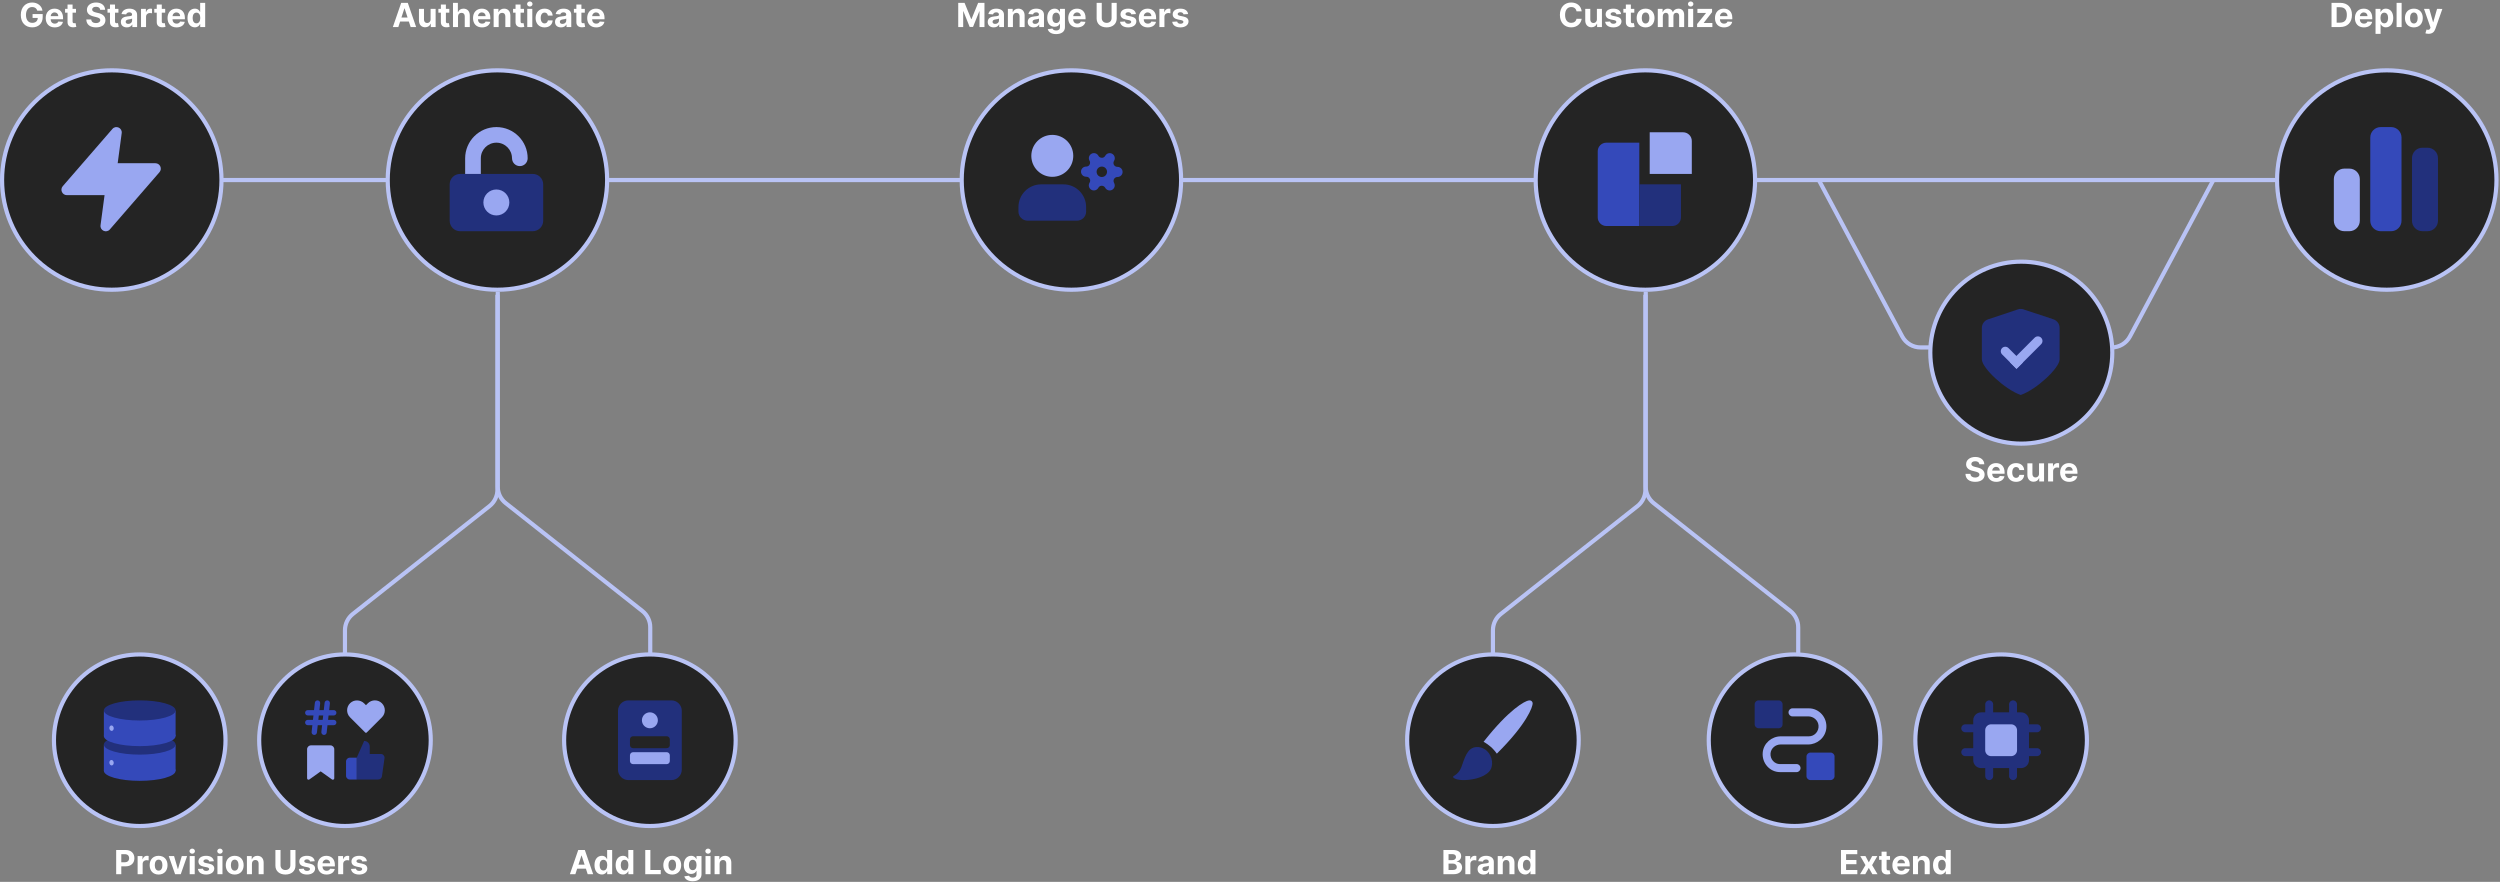 <svg width="1202" height="424" viewBox="0 0 1202 424" fill="none" xmlns="http://www.w3.org/2000/svg">
<rect x="0" y="0" width="1202" height="424" fill="#808080" stroke="none"/>
<defs>
  <style>
      .svg-stroke {
        stroke: #B9C3F5; // #908bff;
        stroke-width: 2;
      }
      .svg-fill {
        fill: #99A7F1; //#635DFF;
      }
      .svg-fill-light {
        fill: #22307C; //#D0CEFF;
      }
      .svg-fill-lightest {
        fill: #3449BA; // #A5A0FF;
      }
      .svg-bg-fill {
        fill: #242424;
      }
  </style>
</defs>
<g clip-path="url(#clip0_8_149)">
<path d="M874.474 86.557L914.583 161.755C916.321 165.014 919.713 167.049 923.406 167.049H1015.27C1018.96 167.049 1022.36 165.014 1024.09 161.755L1064.2 86.557" class="svg-stroke"/>
<path d="M106.927 86.557C738.384 86.557 470.118 86.557 1101.57 86.557" class="svg-stroke"/>
<path d="M239.332 140.298V234.041C239.332 237.102 240.733 239.994 243.136 241.89L308.833 293.752C311.235 295.649 312.637 298.541 312.637 301.601V324.279" class="svg-stroke"/>
<path d="M239.163 141.735V235.478C239.163 238.539 237.762 241.431 235.359 243.327L169.662 295.19C167.26 297.086 165.858 299.978 165.858 303.039V325.716" class="svg-stroke"/>
<path d="M791.275 140.298V234.041C791.275 237.102 792.676 239.994 795.078 241.89L860.776 293.752C863.178 295.649 864.58 298.541 864.58 301.601V324.279" class="svg-stroke"/>
<path d="M791.106 141.735V235.478C791.106 238.539 789.705 241.431 787.302 243.327L721.605 295.19C719.203 297.086 717.801 299.978 717.801 303.039V325.716" class="svg-stroke"/>
<path d="M53.745 139.302C82.875 139.302 106.489 115.687 106.489 86.557C106.489 57.427 82.875 33.812 53.745 33.812C24.615 33.812 1 57.427 1 86.557C1 115.687 24.615 139.302 53.745 139.302Z" class="svg-bg-fill svg-stroke"/>
<path fill-rule="evenodd" clip-rule="evenodd" d="M54.534 93.831H32.151C29.915 93.831 28.714 91.199 30.18 89.509L54.05 61.987C55.714 60.07 58.849 61.486 58.516 63.999L54.534 93.831Z" class="svg-fill"/>
<path fill-rule="evenodd" clip-rule="evenodd" d="M52.318 78.477H74.704C76.94 78.477 78.141 81.108 76.675 82.798L52.802 110.323C51.138 112.24 48.003 110.824 48.336 108.311L52.318 78.477Z" class="svg-fill"/>
<path d="M239.164 139.302C268.294 139.302 291.909 115.687 291.909 86.557C291.909 57.427 268.294 33.812 239.164 33.812C210.034 33.812 186.419 57.427 186.419 86.557C186.419 115.687 210.034 139.302 239.164 139.302Z" class="svg-bg-fill svg-stroke"/>
<path d="M256.155 111.164H221.221C218.452 111.164 216.208 108.919 216.208 106.15V88.635C216.208 85.865 218.452 83.621 221.221 83.621H256.155C258.924 83.621 261.169 85.865 261.169 88.635V106.15C261.169 108.919 258.924 111.164 256.155 111.164Z" class="svg-fill-light"/>
<path d="M238.651 103.59C242.099 103.59 244.895 100.795 244.895 97.347C244.895 93.898 242.099 91.103 238.651 91.103C235.203 91.103 232.408 93.898 232.408 97.347C232.408 100.795 235.203 103.59 238.651 103.59Z" class="svg-fill"/>
<path d="M231.184 83.621V76.088C231.184 71.951 234.537 68.597 238.675 68.597C242.813 68.597 246.166 71.951 246.166 76.088L246.19 76.109C246.19 78.182 247.871 79.863 249.944 79.863C252.017 79.863 253.698 78.182 253.698 76.109L253.704 76.127C253.707 67.828 246.977 61.097 238.675 61.097C230.376 61.097 223.646 67.828 223.646 76.13V83.621" class="svg-fill"/>
<path d="M515.135 139.302C544.265 139.302 567.88 115.687 567.88 86.557C567.88 57.427 544.265 33.812 515.135 33.812C486.005 33.812 462.39 57.427 462.39 86.557C462.39 115.687 486.005 139.302 515.135 139.302Z" class="svg-bg-fill svg-stroke"/>
<path d="M495.859 74.937C495.859 69.369 500.375 64.852 505.943 64.852C511.514 64.852 516.027 69.369 516.027 74.937C516.027 80.505 511.511 85.021 505.943 85.021C500.375 85.021 495.859 80.508 495.859 74.937Z" class="svg-fill"/>
<path d="M492.872 91.83C494.919 89.783 497.694 88.634 500.59 88.634H511.296C514.192 88.634 516.967 89.783 519.015 91.83C521.062 93.878 522.211 96.653 522.211 99.549V101.723C522.211 104.139 520.252 106.098 517.836 106.098H494.05C491.634 106.098 489.675 104.139 489.675 101.723V99.549C489.675 96.656 490.824 93.878 492.872 91.83Z" class="svg-fill-light"/>
<path d="M539.413 81.443C538.948 80.642 538.097 80.203 537.23 80.226C537.23 80.223 537.227 80.22 537.227 80.218C536.576 80.223 535.943 79.893 535.595 79.29C535.242 78.68 535.274 77.952 535.616 77.389C535.613 77.386 535.61 77.383 535.607 77.38C535.625 77.354 535.645 77.327 535.66 77.298C536.338 76.134 535.946 74.641 534.779 73.96C533.616 73.282 532.122 73.674 531.441 74.841C531.424 74.871 531.409 74.903 531.394 74.932C531.391 74.932 531.388 74.932 531.383 74.929C531.223 75.212 530.994 75.457 530.693 75.63C529.803 76.146 528.663 75.843 528.148 74.953C528.142 74.944 528.139 74.935 528.133 74.924C528.127 74.924 528.121 74.926 528.118 74.926C528.101 74.894 528.089 74.865 528.071 74.832C527.397 73.665 525.903 73.268 524.736 73.942C523.602 74.599 523.198 76.031 523.799 77.183C523.826 77.221 523.85 77.257 523.873 77.295C524.389 78.185 524.085 79.325 523.195 79.84C522.916 80.002 522.612 80.082 522.312 80.091V80.094C522.279 80.091 522.247 80.088 522.212 80.088C520.865 80.076 519.76 81.157 519.749 82.504C519.737 83.85 520.818 84.955 522.164 84.966C522.197 84.966 522.229 84.964 522.262 84.964V84.966C522.916 84.955 523.558 85.288 523.911 85.894C524.268 86.513 524.232 87.25 523.879 87.815L523.882 87.818C523.864 87.845 523.847 87.871 523.829 87.898C523.151 89.061 523.543 90.555 524.71 91.236C525.873 91.913 527.367 91.521 528.048 90.355C528.062 90.328 528.074 90.302 528.089 90.275H528.092C528.251 89.984 528.487 89.727 528.796 89.548C529.686 89.032 530.826 89.335 531.341 90.225C531.353 90.243 531.362 90.263 531.371 90.281C531.374 90.281 531.377 90.281 531.377 90.281C531.783 91.044 532.582 91.566 533.507 91.575C534.853 91.586 535.958 90.505 535.969 89.159C535.975 88.676 535.837 88.225 535.598 87.845L535.601 87.842C535.13 86.961 535.436 85.859 536.308 85.355C536.588 85.193 536.895 85.114 537.195 85.105C537.195 85.102 537.195 85.102 537.198 85.099C537.649 85.12 538.108 85.017 538.527 84.775C539.69 84.1 540.088 82.61 539.413 81.443ZM531.925 83.862C531.226 85.058 529.691 85.464 528.492 84.766C527.296 84.068 526.89 82.533 527.588 81.334C528.286 80.138 529.821 79.731 531.02 80.43C532.216 81.128 532.623 82.666 531.925 83.862Z" class="svg-fill-lightest"/>
<path d="M791.106 139.302C820.236 139.302 843.85 115.687 843.85 86.557C843.85 57.427 820.236 33.812 791.106 33.812C761.975 33.812 738.361 57.427 738.361 86.557C738.361 115.687 761.975 139.302 791.106 139.302Z" class="svg-bg-fill svg-stroke"/>
<path d="M772.309 68.607H788.176V108.66H772.309C771.216 108.66 770.167 108.225 769.395 107.451C768.622 106.677 768.188 105.626 768.188 104.531V72.737C768.188 71.641 768.622 70.591 769.395 69.817C770.167 69.042 771.216 68.607 772.309 68.607Z" class="svg-fill-lightest"/>
<path d="M804.073 108.66H788.176V88.634H808.202V104.531C808.202 105.626 807.767 106.677 806.993 107.451C806.218 108.225 805.168 108.66 804.073 108.66Z" class="svg-fill-light"/>
<path d="M793.182 63.601H809.228C810.339 63.601 811.405 64.042 812.191 64.828C812.977 65.614 813.419 66.68 813.419 67.792V83.627H793.182V63.601Z" class="svg-fill"/>
<path d="M1147.57 139.302C1176.7 139.302 1200.31 115.687 1200.31 86.557C1200.31 57.427 1176.7 33.812 1147.57 33.812C1118.44 33.812 1094.82 57.427 1094.82 86.557C1094.82 115.687 1118.44 139.302 1147.57 139.302Z" class="svg-bg-fill svg-stroke"/>
<path d="M1127.15 81.064H1129.56C1132.34 81.064 1134.6 83.322 1134.6 86.107V106.121C1134.6 108.906 1132.34 111.164 1129.56 111.164H1127.15C1124.37 111.164 1122.11 108.906 1122.11 106.121V86.107C1122.11 83.322 1124.37 81.064 1127.15 81.064Z" class="svg-fill"/>
<path d="M1164.73 71.017H1167.13C1169.92 71.017 1172.18 73.274 1172.18 76.06V106.121C1172.18 108.906 1169.92 111.164 1167.13 111.164H1164.73C1161.94 111.164 1159.68 108.906 1159.68 106.121V76.06C1159.68 73.274 1161.94 71.017 1164.73 71.017Z" class="svg-fill-light"/>
<path d="M1144.64 61.097H1149.65C1152.41 61.097 1154.65 63.347 1154.65 66.123V106.139C1154.65 108.914 1152.41 111.164 1149.65 111.164H1144.64C1141.87 111.164 1139.63 108.914 1139.63 106.139V66.123C1139.63 63.347 1141.87 61.097 1144.64 61.097Z" class="svg-fill-lightest"/>
<path d="M971.842 213.303C996.004 213.303 1015.59 193.715 1015.59 169.553C1015.59 145.391 996.004 125.803 971.842 125.803C947.68 125.803 928.092 145.391 928.092 169.553C928.092 193.715 947.68 213.303 971.842 213.303Z" class="svg-bg-fill svg-stroke"/>
<path fill-rule="evenodd" clip-rule="evenodd" d="M987.287 153.537L972.818 148.719C972.414 148.582 971.99 148.517 971.569 148.519C971.147 148.517 970.723 148.582 970.316 148.719L955.851 153.537C954.075 154.129 952.876 155.791 952.876 157.664V172.934L952.895 172.99C953.18 177.088 963.824 187.149 971.493 189.882H971.644C979.313 187.149 989.959 177.088 990.242 172.99L990.259 172.934V157.664C990.259 155.791 989.063 154.129 987.287 153.537Z" class="svg-fill-light"/>
<path fill-rule="evenodd" clip-rule="evenodd" d="M981.376 165.501L969.532 177.346L966.404 174.218L978.248 162.373C979.113 161.509 980.514 161.509 981.376 162.373C982.241 163.238 982.241 164.639 981.376 165.501Z" class="svg-fill"/>
<path fill-rule="evenodd" clip-rule="evenodd" d="M962.611 170.408L969.542 177.339L972.604 174.276L965.673 167.346C964.828 166.5 963.456 166.5 962.611 167.346C961.766 168.191 961.766 169.562 962.611 170.408Z" class="svg-fill"/>
<path d="M862.808 397.147C885.587 397.147 904.054 378.68 904.054 355.901C904.054 333.121 885.587 314.655 862.808 314.655C840.029 314.655 821.562 333.121 821.562 355.901C821.562 378.68 840.029 397.147 862.808 397.147Z" class="svg-bg-fill svg-stroke"/>
<path d="M857.059 348.258V338.649C857.059 337.598 856.198 336.736 855.148 336.736H845.554C844.504 336.736 843.644 337.598 843.644 338.649V348.237C843.644 349.289 844.504 350.151 845.554 350.151H855.127C856.198 350.172 857.059 349.31 857.059 348.258Z" class="svg-fill-light"/>
<path d="M855.834 367.384C853.152 367.384 851.006 365.002 851.274 362.174C851.522 359.728 853.709 357.942 856.103 357.942H869.329C873.724 357.942 877.665 354.646 878.098 350.117C878.593 344.949 874.632 340.569 869.7 340.569H861.797C860.766 340.569 859.92 341.441 859.92 342.504C859.92 343.567 860.766 344.439 861.797 344.439H869.432C871.867 344.439 874.095 346.247 874.343 348.735C874.632 351.605 872.445 354.029 869.7 354.029H856.206C851.852 354.029 847.952 357.304 847.519 361.77C847.024 366.894 850.944 371.232 855.834 371.232H863.82C864.851 371.232 865.697 370.361 865.697 369.297C865.697 368.234 864.851 367.362 863.82 367.362H855.834V367.384Z" class="svg-fill"/>
<path d="M882.05 373.179V363.726C882.05 362.69 881.185 361.84 880.129 361.84H870.479C869.423 361.84 868.558 362.69 868.558 363.726V373.179C868.558 374.215 869.423 375.065 870.479 375.065H880.108C881.185 375.065 882.05 374.215 882.05 373.179Z" class="svg-fill-lightest"/>
<path d="M962.143 397.147C984.922 397.147 1003.39 378.68 1003.39 355.901C1003.39 333.121 984.922 314.655 962.143 314.655C939.364 314.655 920.897 333.121 920.897 355.901C920.897 378.68 939.364 397.147 962.143 397.147Z" class="svg-bg-fill svg-stroke"/>
<path d="M965.977 369.301H958.312V369.285V373.161C958.312 374.213 957.459 375.065 956.408 375.065C955.356 375.065 954.504 374.213 954.504 373.161V369.285V369.301H952.534C950.44 369.301 948.741 367.604 948.741 365.508V363.545H948.764H944.883C943.831 363.545 942.979 362.692 942.979 361.641C942.979 360.589 943.831 359.736 944.883 359.736H948.759H948.737V352.07H948.759H944.883C943.831 352.07 942.979 351.217 942.979 350.163C942.979 349.112 943.831 348.259 944.883 348.259H948.759H948.737V346.296C948.737 344.202 950.433 342.503 952.529 342.503H954.499V342.519V338.64C954.499 337.589 955.352 336.736 956.403 336.736C957.455 336.736 958.308 337.589 958.308 338.64V342.517V342.501H965.972V342.517V338.64C965.972 337.589 966.825 336.736 967.876 336.736C968.928 336.736 969.781 337.589 969.781 338.64V342.517V342.501H971.744C973.837 342.501 975.536 344.197 975.536 346.293V348.256H975.523H979.399C980.451 348.256 981.303 349.109 981.303 350.161C981.303 351.212 980.451 352.065 979.399 352.065H975.523H975.536V359.73H975.523H979.399C980.451 359.73 981.303 360.582 981.303 361.634C981.303 362.685 980.451 363.538 979.399 363.538H975.523H975.536V365.501C975.536 367.595 973.84 369.294 971.744 369.294H969.781V369.278V373.154C969.781 374.206 968.928 375.059 967.876 375.059C966.825 375.059 965.972 374.206 965.972 373.154V369.278" class="svg-fill-light"/>
<path d="M957.36 348.245H966.922C968.511 348.245 969.799 349.533 969.799 351.122V360.679C969.799 362.268 968.511 363.556 966.922 363.556H957.36C955.772 363.556 954.483 362.268 954.483 360.679V351.122C954.483 349.533 955.772 348.245 957.36 348.245Z" class="svg-fill"/>
<path d="M312.467 397.147C335.246 397.147 353.713 378.68 353.713 355.901C353.713 333.121 335.246 314.655 312.467 314.655C289.688 314.655 271.221 333.121 271.221 355.901C271.221 378.68 289.688 397.147 312.467 397.147Z" class="svg-bg-fill svg-stroke"/>
<path d="M322.798 336.736H302.135C299.374 336.736 297.135 338.975 297.135 341.736V370.065C297.135 372.827 299.374 375.065 302.135 375.065H322.798C325.56 375.065 327.798 372.827 327.798 370.065V341.736C327.798 338.975 325.56 336.736 322.798 336.736Z" class="svg-fill-light"/>
<path d="M320.55 353.984H304.385C303.557 353.984 302.885 354.656 302.885 355.484V358.233C302.885 359.062 303.557 359.733 304.385 359.733H320.55C321.378 359.733 322.05 359.062 322.05 358.233V355.484C322.05 354.656 321.378 353.984 320.55 353.984Z" class="svg-bg-fill"/>
<path d="M320.55 361.65H304.385C303.557 361.65 302.885 362.322 302.885 363.15V365.899C302.885 366.728 303.557 367.399 304.385 367.399H320.55C321.378 367.399 322.05 366.728 322.05 365.899V363.15C322.05 362.322 321.378 361.65 320.55 361.65Z" class="svg-fill"/>
<path d="M312.467 350.151C314.584 350.151 316.3 348.435 316.3 346.318C316.3 344.201 314.584 342.485 312.467 342.485C310.35 342.485 308.634 344.201 308.634 346.318C308.634 348.435 310.35 350.151 312.467 350.151Z" class="svg-fill"/>
<path d="M717.801 397.147C740.581 397.147 759.047 378.68 759.047 355.901C759.047 333.121 740.581 314.655 717.801 314.655C695.022 314.655 676.556 333.121 676.556 355.901C676.556 378.68 695.022 397.147 717.801 397.147Z" class="svg-bg-fill svg-stroke"/>
<path d="M717.963 360.244C718.581 360.9 719.156 361.605 719.683 362.354C733.995 348.191 737.075 339.774 736.888 338.009C736.856 337.698 736.714 337.414 736.495 337.193C736.491 337.188 736.383 337.082 736.383 337.082L736.376 337.076C736.081 336.787 735.56 336.704 735.152 336.747C733.204 336.949 725.471 341.129 713.303 356.666C716.258 358.271 717.963 360.244 717.963 360.244Z" class="svg-fill"/>
<path d="M714.996 361.134C714.996 361.134 712.225 358.219 708.377 359.479C704.53 360.74 703.48 367.391 702.183 369.808C700.885 372.222 699.343 372.779 698.77 373.255C698.148 373.776 699.733 374.919 702.927 375.049C706.934 375.214 713.21 374.132 716.033 370.91C718.315 368.306 717.629 363.668 714.996 361.134Z" class="svg-fill-light"/>
<path d="M67.183 397.147C89.963 397.147 108.429 378.68 108.429 355.901C108.429 333.121 89.963 314.655 67.183 314.655C44.404 314.655 25.938 333.121 25.938 355.901C25.938 378.68 44.404 397.147 67.183 397.147Z" class="svg-bg-fill svg-stroke"/>
<path d="M67.183 375.43C76.709 375.43 84.431 373.262 84.431 370.587C84.431 367.913 76.709 365.744 67.183 365.744C57.657 365.744 49.935 367.913 49.935 370.587C49.935 373.262 57.657 375.43 67.183 375.43Z" class="svg-fill-lightest"/>
<path d="M84.429 358.072H49.935V370.6H84.429V358.072Z" class="svg-fill-lightest"/>
<path d="M67.183 362.826C76.709 362.826 84.431 360.658 84.431 357.983C84.431 355.309 76.709 353.14 67.183 353.14C57.657 353.14 49.935 355.309 49.935 357.983C49.935 360.658 57.657 362.826 67.183 362.826Z" class="svg-fill-light"/>
<path d="M67.183 358.743C76.709 358.743 84.431 356.575 84.431 353.9C84.431 351.225 76.709 349.057 67.183 349.057C57.657 349.057 49.935 351.225 49.935 353.9C49.935 356.575 57.657 358.743 67.183 358.743Z" class="svg-fill-lightest"/>
<path d="M84.429 341.671H49.935V353.913H84.429V341.671Z" class="svg-fill-lightest"/>
<path d="M67.183 346.422C76.709 346.422 84.431 344.254 84.431 341.579C84.431 338.904 76.709 336.736 67.183 336.736C57.657 336.736 49.935 338.904 49.935 341.579C49.935 344.254 57.657 346.422 67.183 346.422Z" class="svg-fill-light"/>
<path d="M53.789 351.411C54.36 351.342 54.753 350.701 54.666 349.977C54.579 349.254 54.046 348.723 53.475 348.792C52.904 348.86 52.511 349.502 52.598 350.225C52.685 350.948 53.218 351.479 53.789 351.411Z" class="svg-fill"/>
<path d="M53.789 368.024C54.36 367.956 54.753 367.314 54.666 366.591C54.579 365.867 54.046 365.336 53.475 365.405C52.904 365.473 52.511 366.115 52.598 366.838C52.685 367.562 53.218 368.093 53.789 368.024Z" class="svg-fill"/>
<path d="M165.857 397.147C188.637 397.147 207.103 378.68 207.103 355.901C207.103 333.121 188.637 314.655 165.857 314.655C143.078 314.655 124.611 333.121 124.611 355.901C124.611 378.68 143.078 397.147 165.857 397.147Z" class="svg-bg-fill svg-stroke"/>
<path d="M160.47 343.989H147.976C147.268 343.989 146.692 343.414 146.692 342.705C146.692 341.997 147.268 341.421 147.976 341.421H160.47C161.179 341.421 161.754 341.997 161.754 342.705C161.754 343.414 161.179 343.989 160.47 343.989Z" class="svg-fill-lightest"/>
<path d="M160.47 348.673H147.976C147.268 348.673 146.692 348.098 146.692 347.389C146.692 346.681 147.268 346.105 147.976 346.105H160.47C161.179 346.105 161.754 346.681 161.754 347.389C161.754 348.098 161.179 348.673 160.47 348.673Z" class="svg-fill-lightest"/>
<path d="M151.102 353.36C151.054 353.36 151.008 353.357 150.959 353.352C150.255 353.275 149.748 352.639 149.826 351.935L151.386 337.878C151.464 337.174 152.1 336.662 152.804 336.745C153.507 336.822 154.015 337.458 153.937 338.162L152.374 352.219C152.301 352.874 151.745 353.36 151.102 353.36Z" class="svg-fill-lightest"/>
<path d="M155.786 353.36C155.738 353.36 155.692 353.357 155.643 353.352C154.939 353.275 154.432 352.639 154.51 351.935L156.073 337.878C156.15 337.174 156.794 336.662 157.49 336.745C158.194 336.822 158.701 337.458 158.623 338.162L157.061 352.219C156.988 352.874 156.432 353.36 155.786 353.36Z" class="svg-fill-lightest"/>
<path d="M159.635 374.77L154.184 370.875L148.733 374.77C148.279 375.093 147.65 374.77 147.65 374.214V360.235C147.65 359.203 148.485 358.368 149.517 358.368H158.851C159.882 358.368 160.717 359.203 160.717 360.235V374.214C160.717 374.77 160.089 375.095 159.635 374.77Z" class="svg-fill"/>
<path d="M183.623 338.132C181.759 336.271 178.74 336.271 176.876 338.132L175.956 339.052L175.126 338.222C173.294 336.387 170.302 336.246 168.409 338.018C166.428 339.87 166.389 342.976 168.292 344.879L169.212 345.799L175.6 352.187C175.799 352.386 176.121 352.386 176.32 352.187L182.708 345.799L183.63 344.877C185.487 343.015 185.487 339.996 183.623 338.132Z" class="svg-fill"/>
<path d="M177.774 362.514V358.934C177.774 357.451 176.572 356.247 175.087 356.247L171.507 364.305V374.787H181.844C182.737 374.796 183.501 374.148 183.635 373.265L184.87 364.572C185.018 363.594 184.346 362.681 183.368 362.533C183.273 362.519 183.176 362.511 183.079 362.514H177.774Z" class="svg-fill-light"/>
<path d="M171.508 374.787H168.166C167.178 374.787 166.375 373.986 166.375 372.996V366.093C166.375 365.106 167.175 364.302 168.166 364.302H171.508" class="svg-fill-lightest"/>
<path d="M17.921 5.125H20.421C20.102 2.824 18.074 1.205 15.443 1.205C12.369 1.205 10 3.42 10 7.193C10 10.875 12.216 13.159 15.494 13.159C18.432 13.159 20.528 11.301 20.528 8.239V6.773H15.659V8.625H18.159C18.125 10.068 17.142 10.983 15.506 10.983C13.659 10.983 12.494 9.602 12.494 7.17C12.494 4.75 13.705 3.381 15.483 3.381C16.75 3.381 17.608 4.034 17.921 5.125ZM26.308 13.171C28.467 13.171 29.922 12.119 30.263 10.5L28.024 10.352C27.78 11.017 27.155 11.364 26.348 11.364C25.138 11.364 24.371 10.562 24.371 9.261V9.256H30.314V8.591C30.314 5.625 28.518 4.159 26.212 4.159C23.643 4.159 21.979 5.983 21.979 8.676C21.979 11.443 23.621 13.171 26.308 13.171ZM24.371 7.756C24.422 6.761 25.178 5.966 26.252 5.966C27.303 5.966 28.03 6.716 28.035 7.756H24.371ZM36.535 4.273H34.894V2.182H32.473V4.273H31.28V6.091H32.473V10.636C32.462 12.347 33.627 13.193 35.382 13.119C36.007 13.097 36.45 12.972 36.695 12.892L36.314 11.091C36.195 11.114 35.939 11.171 35.712 11.171C35.229 11.171 34.894 10.989 34.894 10.318V6.091H36.535V4.273ZM48.173 4.71H50.531C50.497 2.636 48.793 1.205 46.202 1.205C43.651 1.205 41.781 2.614 41.793 4.727C41.787 6.443 42.997 7.426 44.963 7.898L46.23 8.216C47.497 8.523 48.202 8.886 48.207 9.67C48.202 10.523 47.395 11.102 46.145 11.102C44.867 11.102 43.946 10.511 43.867 9.347H41.486C41.548 11.864 43.349 13.165 46.173 13.165C49.014 13.165 50.685 11.807 50.69 9.676C50.685 7.739 49.224 6.71 47.202 6.256L46.156 6.006C45.145 5.773 44.298 5.398 44.315 4.562C44.315 3.812 44.98 3.261 46.185 3.261C47.361 3.261 48.082 3.795 48.173 4.71ZM56.942 4.273H55.3V2.182H52.879V4.273H51.686V6.091H52.879V10.636C52.868 12.347 54.033 13.193 55.788 13.119C56.413 13.097 56.857 12.972 57.101 12.892L56.72 11.091C56.601 11.114 56.345 11.171 56.118 11.171C55.635 11.171 55.3 10.989 55.3 10.318V6.091H56.942V4.273ZM61.007 13.165C62.297 13.165 63.132 12.602 63.558 11.79H63.627V13H65.922V7.114C65.922 5.034 64.16 4.159 62.217 4.159C60.127 4.159 58.752 5.159 58.416 6.75L60.655 6.932C60.82 6.352 61.337 5.926 62.206 5.926C63.03 5.926 63.502 6.341 63.502 7.057V7.091C63.502 7.653 62.905 7.727 61.388 7.875C59.66 8.034 58.109 8.614 58.109 10.562C58.109 12.29 59.342 13.165 61.007 13.165ZM61.7 11.494C60.956 11.494 60.422 11.148 60.422 10.483C60.422 9.801 60.984 9.466 61.837 9.347C62.365 9.273 63.229 9.148 63.519 8.955V9.881C63.519 10.796 62.763 11.494 61.7 11.494ZM67.8 13H70.22V8.062C70.22 6.989 71.004 6.25 72.073 6.25C72.408 6.25 72.868 6.307 73.095 6.381V4.233C72.879 4.182 72.578 4.148 72.334 4.148C71.357 4.148 70.555 4.716 70.237 5.795H70.146V4.273H67.8V13ZM79.426 4.273H77.784V2.182H75.364V4.273H74.171V6.091H75.364V10.636C75.352 12.347 76.517 13.193 78.273 13.119C78.898 13.097 79.341 12.972 79.585 12.892L79.205 11.091C79.085 11.114 78.83 11.171 78.602 11.171C78.119 11.171 77.784 10.989 77.784 10.318V6.091H79.426V4.273ZM84.886 13.171C87.046 13.171 88.5 12.119 88.841 10.5L86.602 10.352C86.358 11.017 85.733 11.364 84.926 11.364C83.716 11.364 82.949 10.562 82.949 9.261V9.256H88.892V8.591C88.892 5.625 87.097 4.159 84.79 4.159C82.222 4.159 80.557 5.983 80.557 8.676C80.557 11.443 82.199 13.171 84.886 13.171ZM82.949 7.756C83 6.761 83.756 5.966 84.83 5.966C85.881 5.966 86.608 6.716 86.614 7.756H82.949ZM93.688 13.142C95.097 13.142 95.83 12.329 96.165 11.602H96.267V13H98.653V1.364H96.239V5.739H96.165C95.841 5.028 95.142 4.159 93.682 4.159C91.767 4.159 90.148 5.648 90.148 8.648C90.148 11.568 91.699 13.142 93.688 13.142ZM94.455 11.216C93.267 11.216 92.619 10.159 92.619 8.636C92.619 7.125 93.256 6.085 94.455 6.085C95.631 6.085 96.29 7.08 96.29 8.636C96.29 10.193 95.619 11.216 94.455 11.216Z" fill="#ffffff"/>
<path d="M191.516 13L192.38 10.347H196.579L197.442 13H200.079L196.067 1.364H192.897L188.88 13H191.516ZM193.005 8.426L194.437 4.023H194.528L195.959 8.426H193.005ZM207.03 9.284C207.036 10.454 206.235 11.068 205.366 11.068C204.451 11.068 203.86 10.426 203.854 9.398V4.273H201.434V9.83C201.44 11.869 202.633 13.114 204.388 13.114C205.701 13.114 206.644 12.438 207.036 11.415H207.127V13H209.451V4.273H207.03V9.284ZM216.029 4.273H214.387V2.182H211.967V4.273H210.773V6.091H211.967V10.636C211.955 12.347 213.12 13.193 214.876 13.119C215.501 13.097 215.944 12.972 216.188 12.892L215.807 11.091C215.688 11.114 215.432 11.171 215.205 11.171C214.722 11.171 214.387 10.989 214.387 10.318V6.091H216.029V4.273ZM220.214 7.955C220.219 6.83 220.907 6.17 221.896 6.17C222.878 6.17 223.458 6.801 223.452 7.875V13H225.873V7.443C225.878 5.398 224.674 4.159 222.856 4.159C221.532 4.159 220.646 4.784 220.248 5.812H220.146V1.364H217.793V13H220.214V7.955ZM231.755 13.171C233.914 13.171 235.369 12.119 235.709 10.5L233.471 10.352C233.227 11.017 232.602 11.364 231.795 11.364C230.584 11.364 229.817 10.562 229.817 9.261V9.256H235.761V8.591C235.761 5.625 233.965 4.159 231.658 4.159C229.09 4.159 227.425 5.983 227.425 8.676C227.425 11.443 229.067 13.171 231.755 13.171ZM229.817 7.756C229.869 6.761 230.624 5.966 231.698 5.966C232.749 5.966 233.477 6.716 233.482 7.756H229.817ZM239.761 7.955C239.766 6.83 240.437 6.17 241.414 6.17C242.386 6.17 242.971 6.807 242.965 7.875V13H245.386V7.443C245.386 5.409 244.192 4.159 242.374 4.159C241.079 4.159 240.141 4.795 239.749 5.812H239.647V4.273H237.34V13H239.761V7.955ZM251.935 4.273H250.293V2.182H247.873V4.273H246.68V6.091H247.873V10.636C247.861 12.347 249.026 13.193 250.782 13.119C251.407 13.097 251.85 12.972 252.094 12.892L251.714 11.091C251.594 11.114 251.339 11.171 251.111 11.171C250.628 11.171 250.293 10.989 250.293 10.318V6.091H251.935V4.273ZM253.512 13H255.932V4.273H253.512V13ZM254.728 3.148C255.45 3.148 256.04 2.597 256.04 1.92C256.04 1.25 255.45 0.699 254.728 0.699C254.012 0.699 253.421 1.25 253.421 1.92C253.421 2.597 254.012 3.148 254.728 3.148ZM261.815 13.171C264.138 13.171 265.599 11.807 265.712 9.801H263.428C263.286 10.733 262.673 11.256 261.843 11.256C260.712 11.256 259.979 10.307 259.979 8.636C259.979 6.989 260.718 6.045 261.843 6.045C262.729 6.045 263.298 6.631 263.428 7.5H265.712C265.61 5.483 264.082 4.159 261.803 4.159C259.155 4.159 257.519 5.994 257.519 8.67C257.519 11.324 259.127 13.171 261.815 13.171ZM269.751 13.165C271.04 13.165 271.876 12.602 272.302 11.79H272.37V13H274.665V7.114C274.665 5.034 272.904 4.159 270.961 4.159C268.87 4.159 267.495 5.159 267.16 6.75L269.398 6.932C269.563 6.352 270.08 5.926 270.95 5.926C271.773 5.926 272.245 6.341 272.245 7.057V7.091C272.245 7.653 271.648 7.727 270.131 7.875C268.404 8.034 266.853 8.614 266.853 10.562C266.853 12.29 268.086 13.165 269.751 13.165ZM270.444 11.494C269.7 11.494 269.165 11.148 269.165 10.483C269.165 9.801 269.728 9.466 270.58 9.347C271.109 9.273 271.972 9.148 272.262 8.955V9.881C272.262 10.796 271.506 11.494 270.444 11.494ZM281.185 4.273H279.543V2.182H277.123V4.273H275.93V6.091H277.123V10.636C277.111 12.347 278.276 13.193 280.032 13.119C280.657 13.097 281.1 12.972 281.344 12.892L280.964 11.091C280.844 11.114 280.589 11.171 280.361 11.171C279.878 11.171 279.543 10.989 279.543 10.318V6.091H281.185V4.273ZM286.646 13.171C288.805 13.171 290.259 12.119 290.6 10.5L288.361 10.352C288.117 11.017 287.492 11.364 286.685 11.364C285.475 11.364 284.708 10.562 284.708 9.261V9.256H290.651V8.591C290.651 5.625 288.856 4.159 286.549 4.159C283.981 4.159 282.316 5.983 282.316 8.676C282.316 11.443 283.958 13.171 286.646 13.171ZM284.708 7.756C284.759 6.761 285.515 5.966 286.589 5.966C287.64 5.966 288.367 6.716 288.373 7.756H284.708Z" fill="#ffffff"/>
<path d="M460.716 1.364V13H463.103V5.398H463.199L466.211 12.943H467.836L470.847 5.426H470.944V13H473.33V1.364H470.296L467.091 9.182H466.955L463.751 1.364H460.716ZM477.8 13.165C479.09 13.165 479.925 12.602 480.351 11.79H480.42V13H482.715V7.114C482.715 5.034 480.954 4.159 479.01 4.159C476.92 4.159 475.545 5.159 475.209 6.75L477.448 6.932C477.613 6.352 478.13 5.926 478.999 5.926C479.823 5.926 480.295 6.341 480.295 7.057V7.091C480.295 7.653 479.698 7.727 478.181 7.875C476.454 8.034 474.902 8.614 474.902 10.562C474.902 12.29 476.135 13.165 477.8 13.165ZM478.493 11.494C477.749 11.494 477.215 11.148 477.215 10.483C477.215 9.801 477.777 9.466 478.63 9.347C479.158 9.273 480.022 9.148 480.312 8.955V9.881C480.312 10.796 479.556 11.494 478.493 11.494ZM487.013 7.955C487.019 6.83 487.689 6.17 488.667 6.17C489.638 6.17 490.224 6.807 490.218 7.875V13H492.638V7.443C492.638 5.409 491.445 4.159 489.627 4.159C488.331 4.159 487.394 4.795 487.002 5.813H486.9V4.273H484.593V13H487.013V7.955ZM497.035 13.165C498.324 13.165 499.16 12.602 499.586 11.79H499.654V13H501.949V7.114C501.949 5.034 500.188 4.159 498.245 4.159C496.154 4.159 494.779 5.159 494.444 6.75L496.682 6.932C496.847 6.352 497.364 5.926 498.233 5.926C499.057 5.926 499.529 6.341 499.529 7.057V7.091C499.529 7.653 498.932 7.727 497.415 7.875C495.688 8.034 494.137 8.614 494.137 10.562C494.137 12.29 495.37 13.165 497.035 13.165ZM497.728 11.494C496.983 11.494 496.449 11.148 496.449 10.483C496.449 9.801 497.012 9.466 497.864 9.347C498.393 9.273 499.256 9.148 499.546 8.955V9.881C499.546 10.796 498.79 11.494 497.728 11.494ZM507.759 16.398C510.253 16.398 512.026 15.261 512.026 13.085V4.273H509.623V5.739H509.532C509.208 5.028 508.498 4.159 507.037 4.159C505.123 4.159 503.503 5.648 503.503 8.619C503.503 11.523 505.077 12.875 507.043 12.875C508.435 12.875 509.214 12.176 509.532 11.454H509.634V13.051C509.634 14.193 508.867 14.659 507.816 14.659C506.748 14.659 506.208 14.193 506.009 13.722L503.77 14.023C504.06 15.341 505.407 16.398 507.759 16.398ZM507.81 11.057C506.623 11.057 505.975 10.114 505.975 8.608C505.975 7.125 506.611 6.085 507.81 6.085C508.986 6.085 509.645 7.08 509.645 8.608C509.645 10.148 508.975 11.057 507.81 11.057ZM517.929 13.171C520.089 13.171 521.543 12.119 521.884 10.5L519.645 10.352C519.401 11.017 518.776 11.364 517.969 11.364C516.759 11.364 515.992 10.562 515.992 9.261V9.256H521.935V8.591C521.935 5.625 520.14 4.159 517.833 4.159C515.265 4.159 513.6 5.983 513.6 8.676C513.6 11.443 515.242 13.171 517.929 13.171ZM515.992 7.756C516.043 6.761 516.799 5.966 517.873 5.966C518.924 5.966 519.651 6.716 519.657 7.756H515.992ZM534.451 1.364V8.71C534.451 10.04 533.519 11 532.087 11C530.661 11 529.724 10.04 529.724 8.71V1.364H527.263V8.92C527.263 11.466 529.184 13.165 532.087 13.165C534.979 13.165 536.911 11.466 536.911 8.92V1.364H534.451ZM546.151 6.761C545.935 5.153 544.64 4.159 542.435 4.159C540.202 4.159 538.731 5.193 538.736 6.875C538.731 8.182 539.554 9.028 541.259 9.369L542.77 9.67C543.532 9.824 543.878 10.102 543.89 10.54C543.878 11.057 543.316 11.426 542.469 11.426C541.606 11.426 541.032 11.057 540.884 10.347L538.503 10.472C538.731 12.142 540.151 13.171 542.464 13.171C544.725 13.171 546.344 12.017 546.35 10.296C546.344 9.034 545.52 8.278 543.827 7.932L542.248 7.614C541.435 7.438 541.134 7.159 541.14 6.739C541.134 6.216 541.725 5.875 542.475 5.875C543.316 5.875 543.816 6.335 543.935 6.898L546.151 6.761ZM551.851 13.171C554.01 13.171 555.465 12.119 555.806 10.5L553.567 10.352C553.323 11.017 552.698 11.364 551.891 11.364C550.681 11.364 549.914 10.562 549.914 9.261V9.256H555.857V8.591C555.857 5.625 554.062 4.159 551.755 4.159C549.187 4.159 547.522 5.983 547.522 8.676C547.522 11.443 549.164 13.171 551.851 13.171ZM549.914 7.756C549.965 6.761 550.721 5.966 551.795 5.966C552.846 5.966 553.573 6.716 553.579 7.756H549.914ZM557.437 13H559.857V8.063C559.857 6.989 560.641 6.25 561.709 6.25C562.045 6.25 562.505 6.307 562.732 6.381V4.233C562.516 4.182 562.215 4.148 561.971 4.148C560.993 4.148 560.192 4.716 559.874 5.795H559.783V4.273H557.437V13ZM571.245 6.761C571.029 5.153 569.733 4.159 567.529 4.159C565.296 4.159 563.824 5.193 563.83 6.875C563.824 8.182 564.648 9.028 566.353 9.369L567.864 9.67C568.626 9.824 568.972 10.102 568.983 10.54C568.972 11.057 568.41 11.426 567.563 11.426C566.699 11.426 566.126 11.057 565.978 10.347L563.597 10.472C563.824 12.142 565.245 13.171 567.557 13.171C569.819 13.171 571.438 12.017 571.444 10.296C571.438 9.034 570.614 8.278 568.921 7.932L567.341 7.614C566.529 7.438 566.228 7.159 566.233 6.739C566.228 6.216 566.819 5.875 567.569 5.875C568.41 5.875 568.91 6.335 569.029 6.898L571.245 6.761Z" fill="#ffffff"/>
<path d="M760.472 5.437C760.148 2.75 758.114 1.205 755.42 1.205C752.347 1.205 750 3.375 750 7.182C750 10.977 752.307 13.159 755.42 13.159C758.403 13.159 760.205 11.176 760.472 9.034L757.983 9.023C757.75 10.267 756.773 10.983 755.46 10.983C753.693 10.983 752.494 9.67 752.494 7.182C752.494 4.761 753.676 3.381 755.477 3.381C756.824 3.381 757.795 4.159 757.983 5.437H760.472ZM767.787 9.284C767.793 10.454 766.992 11.068 766.122 11.068C765.207 11.068 764.617 10.426 764.611 9.398V4.273H762.19V9.83C762.196 11.869 763.389 13.114 765.145 13.114C766.457 13.114 767.401 12.438 767.793 11.415H767.884V13H770.207V4.273H767.787V9.284ZM779.405 6.761C779.189 5.153 777.893 4.159 775.689 4.159C773.456 4.159 771.984 5.193 771.99 6.875C771.984 8.182 772.808 9.028 774.513 9.369L776.024 9.67C776.786 9.824 777.132 10.102 777.143 10.54C777.132 11.057 776.57 11.426 775.723 11.426C774.859 11.426 774.286 11.057 774.138 10.347L771.757 10.472C771.984 12.142 773.405 13.171 775.717 13.171C777.979 13.171 779.598 12.017 779.604 10.296C779.598 9.034 778.774 8.278 777.081 7.932L775.501 7.614C774.689 7.437 774.388 7.159 774.393 6.739C774.388 6.216 774.979 5.875 775.729 5.875C776.57 5.875 777.07 6.335 777.189 6.898L779.405 6.761ZM785.77 4.273H784.128V2.182H781.707V4.273H780.514V6.091H781.707V10.636C781.696 12.347 782.861 13.193 784.617 13.119C785.242 13.097 785.685 12.972 785.929 12.892L785.548 11.091C785.429 11.114 785.173 11.171 784.946 11.171C784.463 11.171 784.128 10.989 784.128 10.318V6.091H785.77V4.273ZM791.196 13.171C793.844 13.171 795.492 11.358 795.492 8.67C795.492 5.966 793.844 4.159 791.196 4.159C788.548 4.159 786.901 5.966 786.901 8.67C786.901 11.358 788.548 13.171 791.196 13.171ZM791.207 11.296C789.986 11.296 789.361 10.176 789.361 8.653C789.361 7.131 789.986 6.006 791.207 6.006C792.406 6.006 793.031 7.131 793.031 8.653C793.031 10.176 792.406 11.296 791.207 11.296ZM797.065 13H799.486V7.761C799.486 6.795 800.099 6.153 800.906 6.153C801.702 6.153 802.236 6.699 802.236 7.557V13H804.582V7.67C804.582 6.767 805.099 6.153 805.98 6.153C806.753 6.153 807.332 6.636 807.332 7.608V13H809.747V7.131C809.747 5.239 808.622 4.159 806.997 4.159C805.719 4.159 804.724 4.812 804.367 5.812H804.276C803.997 4.801 803.105 4.159 801.906 4.159C800.73 4.159 799.838 4.784 799.474 5.812H799.372V4.273H797.065V13ZM811.659 13H814.08V4.273H811.659V13ZM812.875 3.148C813.597 3.148 814.188 2.597 814.188 1.92C814.188 1.25 813.597 0.699 812.875 0.699C812.159 0.699 811.568 1.25 811.568 1.92C811.568 2.597 812.159 3.148 812.875 3.148ZM815.973 13H823.308V11.068H819.149V11.006L823.161 5.847V4.273H816.121V6.205H820.246V6.267L815.973 11.557V13ZM828.886 13.171C831.045 13.171 832.5 12.119 832.841 10.5L830.602 10.352C830.358 11.017 829.733 11.364 828.926 11.364C827.716 11.364 826.949 10.562 826.949 9.261V9.256H832.892V8.591C832.892 5.625 831.097 4.159 828.79 4.159C826.222 4.159 824.557 5.983 824.557 8.676C824.557 11.443 826.199 13.171 828.886 13.171ZM826.949 7.756C827 6.761 827.756 5.966 828.83 5.966C829.881 5.966 830.608 6.716 830.614 7.756H826.949Z" fill="#ffffff"/>
<path d="M1125.12 13C1128.67 13 1130.82 10.807 1130.82 7.17C1130.82 3.545 1128.67 1.364 1125.16 1.364H1121V13H1125.12ZM1123.46 10.892V3.472H1125.03C1127.21 3.472 1128.36 4.585 1128.36 7.17C1128.36 9.767 1127.21 10.892 1125.02 10.892H1123.46ZM1136.57 13.171C1138.73 13.171 1140.19 12.119 1140.53 10.5L1138.29 10.352C1138.04 11.017 1137.42 11.364 1136.61 11.364C1135.4 11.364 1134.63 10.562 1134.63 9.261V9.256H1140.58V8.591C1140.58 5.625 1138.78 4.159 1136.48 4.159C1133.91 4.159 1132.24 5.983 1132.24 8.676C1132.24 11.443 1133.88 13.171 1136.57 13.171ZM1134.63 7.756C1134.69 6.761 1135.44 5.966 1136.52 5.966C1137.57 5.966 1138.29 6.716 1138.3 7.756H1134.63ZM1142.16 16.273H1144.58V11.602H1144.65C1144.99 12.329 1145.72 13.142 1147.13 13.142C1149.12 13.142 1150.67 11.568 1150.67 8.648C1150.67 5.648 1149.05 4.159 1147.13 4.159C1145.67 4.159 1144.98 5.028 1144.65 5.739H1144.54V4.273H1142.16V16.273ZM1144.53 8.636C1144.53 7.08 1145.19 6.085 1146.36 6.085C1147.56 6.085 1148.2 7.125 1148.2 8.636C1148.2 10.159 1147.55 11.216 1146.36 11.216C1145.2 11.216 1144.53 10.193 1144.53 8.636ZM1154.7 1.364H1152.28V13H1154.7V1.364ZM1160.58 13.171C1163.23 13.171 1164.88 11.358 1164.88 8.67C1164.88 5.966 1163.23 4.159 1160.58 4.159C1157.94 4.159 1156.29 5.966 1156.29 8.67C1156.29 11.358 1157.94 13.171 1160.58 13.171ZM1160.6 11.296C1159.37 11.296 1158.75 10.176 1158.75 8.653C1158.75 7.131 1159.37 6.006 1160.6 6.006C1161.79 6.006 1162.42 7.131 1162.42 8.653C1162.42 10.176 1161.79 11.296 1160.6 11.296ZM1167.65 16.256C1169.45 16.256 1170.41 15.341 1170.9 13.943L1174.29 4.284L1171.73 4.273L1169.91 10.682H1169.82L1168.01 4.273H1165.46L1168.59 13.25L1168.45 13.619C1168.11 14.409 1167.53 14.466 1166.67 14.199L1166.13 16.011C1166.48 16.153 1167.04 16.256 1167.65 16.256Z" fill="#ffffff"/>
<path d="M885.14 420.313H893.003V418.284H887.6V415.506H892.577V413.477H887.6V410.705H892.981V408.676H885.14V420.313ZM896.914 411.585H894.414L896.914 415.949L894.323 420.313H896.823L898.516 417.295L900.238 420.313H902.709L900.113 415.949L902.641 411.585H900.158L898.516 414.636L896.914 411.585ZM908.721 411.585H907.079V409.494H904.658V411.585H903.465V413.403H904.658V417.949C904.647 419.659 905.812 420.506 907.567 420.432C908.192 420.409 908.635 420.284 908.88 420.205L908.499 418.403C908.38 418.426 908.124 418.483 907.897 418.483C907.414 418.483 907.079 418.301 907.079 417.631V413.403H908.721V411.585ZM914.181 420.483C916.34 420.483 917.795 419.432 918.135 417.813L915.897 417.665C915.652 418.33 915.027 418.676 914.221 418.676C913.01 418.676 912.243 417.875 912.243 416.574V416.568H918.187V415.903C918.187 412.938 916.391 411.472 914.084 411.472C911.516 411.472 909.851 413.295 909.851 415.989C909.851 418.756 911.493 420.483 914.181 420.483ZM912.243 415.068C912.295 414.074 913.05 413.278 914.124 413.278C915.175 413.278 915.902 414.028 915.908 415.068H912.243ZM922.187 415.267C922.192 414.142 922.863 413.483 923.84 413.483C924.812 413.483 925.397 414.119 925.391 415.188V420.313H927.812V414.756C927.812 412.722 926.618 411.472 924.8 411.472C923.505 411.472 922.567 412.108 922.175 413.125H922.073V411.585H919.766V420.313H922.187V415.267ZM932.935 420.455C934.344 420.455 935.077 419.642 935.412 418.915H935.515V420.313H937.901V408.676H935.486V413.051H935.412C935.089 412.341 934.39 411.472 932.929 411.472C931.015 411.472 929.395 412.96 929.395 415.96C929.395 418.881 930.947 420.455 932.935 420.455ZM933.702 418.528C932.515 418.528 931.867 417.472 931.867 415.949C931.867 414.438 932.503 413.398 933.702 413.398C934.878 413.398 935.537 414.392 935.537 415.949C935.537 417.506 934.867 418.528 933.702 418.528Z" fill="#ffffff"/>
<path d="M694 420.313H698.972C701.585 420.313 702.977 418.949 702.977 417.097C702.977 415.375 701.744 414.335 700.42 414.273V414.159C701.631 413.886 702.523 413.028 702.523 411.659C702.523 409.915 701.227 408.676 698.659 408.676H694V420.313ZM696.46 418.301V415.21H698.523C699.705 415.21 700.438 415.892 700.438 416.852C700.438 417.727 699.841 418.301 698.466 418.301H696.46ZM696.46 413.545V410.665H698.33C699.42 410.665 700.04 411.227 700.04 412.068C700.04 412.989 699.29 413.545 698.284 413.545H696.46ZM704.533 420.313H706.953V415.375C706.953 414.301 707.737 413.563 708.805 413.563C709.141 413.563 709.601 413.619 709.828 413.693V411.545C709.612 411.494 709.311 411.46 709.067 411.46C708.089 411.46 707.288 412.028 706.97 413.108H706.879V411.585H704.533V420.313ZM713.318 420.477C714.608 420.477 715.443 419.915 715.869 419.102H715.938V420.313H718.233V414.426C718.233 412.347 716.472 411.472 714.528 411.472C712.438 411.472 711.063 412.472 710.727 414.063L712.966 414.244C713.131 413.665 713.648 413.239 714.517 413.239C715.341 413.239 715.813 413.653 715.813 414.369V414.403C715.813 414.966 715.216 415.04 713.699 415.188C711.972 415.347 710.42 415.926 710.42 417.875C710.42 419.602 711.653 420.477 713.318 420.477ZM714.011 418.807C713.267 418.807 712.733 418.46 712.733 417.795C712.733 417.114 713.295 416.778 714.148 416.659C714.676 416.585 715.54 416.46 715.83 416.267V417.193C715.83 418.108 715.074 418.807 714.011 418.807ZM722.531 415.267C722.537 414.142 723.207 413.483 724.185 413.483C725.156 413.483 725.741 414.119 725.736 415.188V420.313H728.156V414.756C728.156 412.722 726.963 411.472 725.145 411.472C723.849 411.472 722.912 412.108 722.52 413.125H722.418V411.585H720.111V420.313H722.531V415.267ZM733.28 420.455C734.689 420.455 735.422 419.642 735.757 418.915H735.859V420.313H738.246V408.676H735.831V413.051H735.757C735.433 412.341 734.734 411.472 733.274 411.472C731.359 411.472 729.74 412.96 729.74 415.96C729.74 418.881 731.291 420.455 733.28 420.455ZM734.047 418.528C732.859 418.528 732.212 417.472 732.212 415.949C732.212 414.438 732.848 413.398 734.047 413.398C735.223 413.398 735.882 414.392 735.882 415.949C735.882 417.506 735.212 418.528 734.047 418.528Z" fill="#ffffff"/>
<path d="M276.637 420.313L277.5 417.659H281.699L282.563 420.313H285.199L281.188 408.676H278.017L274 420.313H276.637ZM278.125 415.739L279.557 411.335H279.648L281.08 415.739H278.125ZM289.364 420.455C290.773 420.455 291.506 419.642 291.841 418.915H291.944V420.313H294.33V408.676H291.915V413.051H291.841C291.517 412.341 290.819 411.472 289.358 411.472C287.444 411.472 285.824 412.96 285.824 415.96C285.824 418.881 287.375 420.455 289.364 420.455ZM290.131 418.528C288.944 418.528 288.296 417.472 288.296 415.949C288.296 414.438 288.932 413.398 290.131 413.398C291.307 413.398 291.966 414.392 291.966 415.949C291.966 417.506 291.296 418.528 290.131 418.528ZM299.536 420.455C300.945 420.455 301.678 419.642 302.013 418.915H302.115V420.313H304.502V408.676H302.087V413.051H302.013C301.689 412.341 300.99 411.472 299.53 411.472C297.615 411.472 295.996 412.96 295.996 415.96C295.996 418.881 297.547 420.455 299.536 420.455ZM300.303 418.528C299.115 418.528 298.468 417.472 298.468 415.949C298.468 414.438 299.104 413.398 300.303 413.398C301.479 413.398 302.138 414.392 302.138 415.949C302.138 417.506 301.468 418.528 300.303 418.528ZM310.24 420.313H317.689V418.284H312.701V408.676H310.24V420.313ZM323.216 420.483C325.864 420.483 327.512 418.67 327.512 415.983C327.512 413.278 325.864 411.472 323.216 411.472C320.569 411.472 318.921 413.278 318.921 415.983C318.921 418.67 320.569 420.483 323.216 420.483ZM323.228 418.608C322.006 418.608 321.381 417.489 321.381 415.966C321.381 414.443 322.006 413.318 323.228 413.318C324.427 413.318 325.052 414.443 325.052 415.966C325.052 417.489 324.427 418.608 323.228 418.608ZM333.017 423.71C335.512 423.71 337.285 422.574 337.285 420.398V411.585H334.881V413.051H334.79C334.466 412.341 333.756 411.472 332.296 411.472C330.381 411.472 328.762 412.96 328.762 415.932C328.762 418.835 330.336 420.188 332.302 420.188C333.694 420.188 334.472 419.489 334.79 418.767H334.892V420.364C334.892 421.506 334.125 421.972 333.074 421.972C332.006 421.972 331.466 421.506 331.267 421.034L329.029 421.335C329.319 422.653 330.665 423.71 333.017 423.71ZM333.069 418.369C331.881 418.369 331.233 417.426 331.233 415.92C331.233 414.438 331.87 413.398 333.069 413.398C334.245 413.398 334.904 414.392 334.904 415.92C334.904 417.46 334.233 418.369 333.069 418.369ZM339.211 420.313H341.631V411.585H339.211V420.313ZM340.427 410.46C341.148 410.46 341.739 409.909 341.739 409.233C341.739 408.563 341.148 408.011 340.427 408.011C339.711 408.011 339.12 408.563 339.12 409.233C339.12 409.909 339.711 410.46 340.427 410.46ZM345.99 415.267C345.996 414.142 346.667 413.483 347.644 413.483C348.615 413.483 349.201 414.119 349.195 415.188V420.313H351.615V414.756C351.615 412.722 350.422 411.472 348.604 411.472C347.309 411.472 346.371 412.108 345.979 413.125H345.877V411.585H343.57V420.313H345.99V415.267Z" fill="#ffffff"/>
<path d="M55.855 420.313H58.315V416.54H60.383C63.06 416.54 64.617 414.943 64.617 412.619C64.617 410.307 63.088 408.676 60.446 408.676H55.855V420.313ZM58.315 414.568V410.688H59.974C61.395 410.688 62.082 411.46 62.082 412.619C62.082 413.773 61.395 414.568 59.986 414.568H58.315ZM66.169 420.313H68.59V415.375C68.59 414.301 69.374 413.563 70.442 413.563C70.777 413.563 71.237 413.619 71.465 413.693V411.545C71.249 411.494 70.947 411.46 70.703 411.46C69.726 411.46 68.925 412.028 68.606 413.108H68.516V411.585H66.169V420.313ZM76.253 420.483C78.901 420.483 80.548 418.67 80.548 415.983C80.548 413.278 78.901 411.472 76.253 411.472C73.605 411.472 71.957 413.278 71.957 415.983C71.957 418.67 73.605 420.483 76.253 420.483ZM76.264 418.608C75.043 418.608 74.418 417.489 74.418 415.966C74.418 414.443 75.043 413.318 76.264 413.318C77.463 413.318 78.088 414.443 78.088 415.966C78.088 417.489 77.463 418.608 76.264 418.608ZM89.962 411.585H87.399L85.592 417.83H85.501L83.689 411.585H81.132L84.183 420.313H86.91L89.962 411.585ZM91.2 420.313H93.621V411.585H91.2V420.313ZM92.416 410.46C93.138 410.46 93.729 409.909 93.729 409.233C93.729 408.563 93.138 408.011 92.416 408.011C91.7 408.011 91.109 408.563 91.109 409.233C91.109 409.909 91.7 410.46 92.416 410.46ZM102.821 414.074C102.605 412.466 101.31 411.472 99.105 411.472C96.872 411.472 95.401 412.506 95.406 414.188C95.401 415.494 96.224 416.341 97.929 416.682L99.44 416.983C100.202 417.136 100.548 417.415 100.56 417.852C100.548 418.369 99.986 418.739 99.139 418.739C98.276 418.739 97.702 418.369 97.554 417.659L95.173 417.784C95.401 419.455 96.821 420.483 99.133 420.483C101.395 420.483 103.014 419.33 103.02 417.608C103.014 416.347 102.19 415.591 100.497 415.244L98.918 414.926C98.105 414.75 97.804 414.472 97.81 414.051C97.804 413.528 98.395 413.188 99.145 413.188C99.986 413.188 100.486 413.648 100.605 414.21L102.821 414.074ZM104.544 420.313H106.964V411.585H104.544V420.313ZM105.76 410.46C106.482 410.46 107.072 409.909 107.072 409.233C107.072 408.563 106.482 408.011 105.76 408.011C105.044 408.011 104.453 408.563 104.453 409.233C104.453 409.909 105.044 410.46 105.76 410.46ZM112.847 420.483C115.494 420.483 117.142 418.67 117.142 415.983C117.142 413.278 115.494 411.472 112.847 411.472C110.199 411.472 108.551 413.278 108.551 415.983C108.551 418.67 110.199 420.483 112.847 420.483ZM112.858 418.608C111.636 418.608 111.011 417.489 111.011 415.966C111.011 414.443 111.636 413.318 112.858 413.318C114.057 413.318 114.682 414.443 114.682 415.966C114.682 417.489 114.057 418.608 112.858 418.608ZM121.136 415.267C121.142 414.142 121.812 413.483 122.79 413.483C123.761 413.483 124.347 414.119 124.341 415.188V420.313H126.761V414.756C126.761 412.722 125.568 411.472 123.75 411.472C122.455 411.472 121.517 412.108 121.125 413.125H121.023V411.585H118.716V420.313H121.136V415.267ZM139.605 408.676V416.023C139.605 417.352 138.673 418.313 137.241 418.313C135.815 418.313 134.878 417.352 134.878 416.023V408.676H132.418V416.233C132.418 418.778 134.338 420.477 137.241 420.477C140.134 420.477 142.065 418.778 142.065 416.233V408.676H139.605ZM151.305 414.074C151.089 412.466 149.794 411.472 147.589 411.472C145.357 411.472 143.885 412.506 143.891 414.188C143.885 415.494 144.709 416.341 146.413 416.682L147.925 416.983C148.686 417.136 149.033 417.415 149.044 417.852C149.033 418.369 148.47 418.739 147.624 418.739C146.76 418.739 146.186 418.369 146.038 417.659L143.658 417.784C143.885 419.455 145.305 420.483 147.618 420.483C149.879 420.483 151.499 419.33 151.504 417.608C151.499 416.347 150.675 415.591 148.982 415.244L147.402 414.926C146.589 414.75 146.288 414.472 146.294 414.051C146.288 413.528 146.879 413.188 147.629 413.188C148.47 413.188 148.97 413.648 149.089 414.21L151.305 414.074ZM157.006 420.483C159.165 420.483 160.619 419.432 160.96 417.813L158.722 417.665C158.477 418.33 157.852 418.676 157.045 418.676C155.835 418.676 155.068 417.875 155.068 416.574V416.568H161.011V415.903C161.011 412.938 159.216 411.472 156.909 411.472C154.341 411.472 152.676 413.295 152.676 415.989C152.676 418.756 154.318 420.483 157.006 420.483ZM155.068 415.068C155.119 414.074 155.875 413.278 156.949 413.278C158 413.278 158.727 414.028 158.733 415.068H155.068ZM162.591 420.313H165.011V415.375C165.011 414.301 165.795 413.563 166.864 413.563C167.199 413.563 167.659 413.619 167.886 413.693V411.545C167.67 411.494 167.369 411.46 167.125 411.46C166.148 411.46 165.347 412.028 165.028 413.108H164.938V411.585H162.591V420.313ZM176.399 414.074C176.183 412.466 174.888 411.472 172.683 411.472C170.45 411.472 168.979 412.506 168.984 414.188C168.979 415.494 169.803 416.341 171.507 416.682L173.018 416.983C173.78 417.136 174.126 417.415 174.138 417.852C174.126 418.369 173.564 418.739 172.717 418.739C171.854 418.739 171.28 418.369 171.132 417.659L168.751 417.784C168.979 419.455 170.399 420.483 172.712 420.483C174.973 420.483 176.592 419.33 176.598 417.608C176.592 416.347 175.768 415.591 174.075 415.244L172.496 414.926C171.683 414.75 171.382 414.472 171.388 414.051C171.382 413.528 171.973 413.188 172.723 413.188C173.564 413.188 174.064 413.648 174.183 414.21L176.399 414.074Z" fill="#ffffff"/>
<path d="M951.688 223.21H954.046C954.012 221.136 952.307 219.705 949.716 219.705C947.165 219.705 945.296 221.114 945.307 223.227C945.301 224.943 946.512 225.926 948.478 226.398L949.745 226.716C951.012 227.023 951.716 227.386 951.722 228.17C951.716 229.023 950.909 229.602 949.659 229.602C948.381 229.602 947.461 229.011 947.381 227.847H945C945.063 230.364 946.864 231.665 949.688 231.665C952.529 231.665 954.199 230.307 954.205 228.176C954.199 226.239 952.739 225.21 950.716 224.756L949.671 224.506C948.659 224.273 947.813 223.898 947.83 223.062C947.83 222.312 948.495 221.761 949.699 221.761C950.875 221.761 951.597 222.295 951.688 223.21ZM959.792 231.67C961.951 231.67 963.405 230.619 963.746 229L961.507 228.852C961.263 229.517 960.638 229.864 959.831 229.864C958.621 229.864 957.854 229.062 957.854 227.761V227.756H963.797V227.091C963.797 224.125 962.002 222.659 959.695 222.659C957.127 222.659 955.462 224.483 955.462 227.176C955.462 229.943 957.104 231.67 959.792 231.67ZM957.854 226.256C957.905 225.261 958.661 224.466 959.735 224.466C960.786 224.466 961.513 225.216 961.519 226.256H957.854ZM969.32 231.67C971.644 231.67 973.104 230.307 973.218 228.301H970.934C970.792 229.233 970.178 229.756 969.348 229.756C968.218 229.756 967.485 228.807 967.485 227.136C967.485 225.489 968.223 224.545 969.348 224.545C970.235 224.545 970.803 225.131 970.934 226H973.218C973.115 223.983 971.587 222.659 969.309 222.659C966.661 222.659 965.024 224.494 965.024 227.17C965.024 229.824 966.632 231.67 969.32 231.67ZM980.364 227.784C980.37 228.955 979.569 229.568 978.699 229.568C977.784 229.568 977.194 228.926 977.188 227.898V222.773H974.767V228.33C974.773 230.369 975.966 231.614 977.722 231.614C979.034 231.614 979.978 230.938 980.37 229.915H980.461V231.5H982.784V222.773H980.364V227.784ZM984.721 231.5H987.141V226.562C987.141 225.489 987.925 224.75 988.993 224.75C989.328 224.75 989.789 224.807 990.016 224.881V222.733C989.8 222.682 989.499 222.648 989.255 222.648C988.277 222.648 987.476 223.216 987.158 224.295H987.067V222.773H984.721V231.5ZM994.838 231.67C996.997 231.67 998.452 230.619 998.793 229L996.554 228.852C996.31 229.517 995.685 229.864 994.878 229.864C993.668 229.864 992.901 229.062 992.901 227.761V227.756H998.844V227.091C998.844 224.125 997.049 222.659 994.742 222.659C992.174 222.659 990.509 224.483 990.509 227.176C990.509 229.943 992.151 231.67 994.838 231.67ZM992.901 226.256C992.952 225.261 993.708 224.466 994.782 224.466C995.833 224.466 996.56 225.216 996.566 226.256H992.901Z" fill="#ffffff"/>
</g>
<defs>
<clipPath id="clip0_8_149">
<rect width="1202" height="424" fill="#1E212A"/>
</clipPath>
</defs>
</svg>
